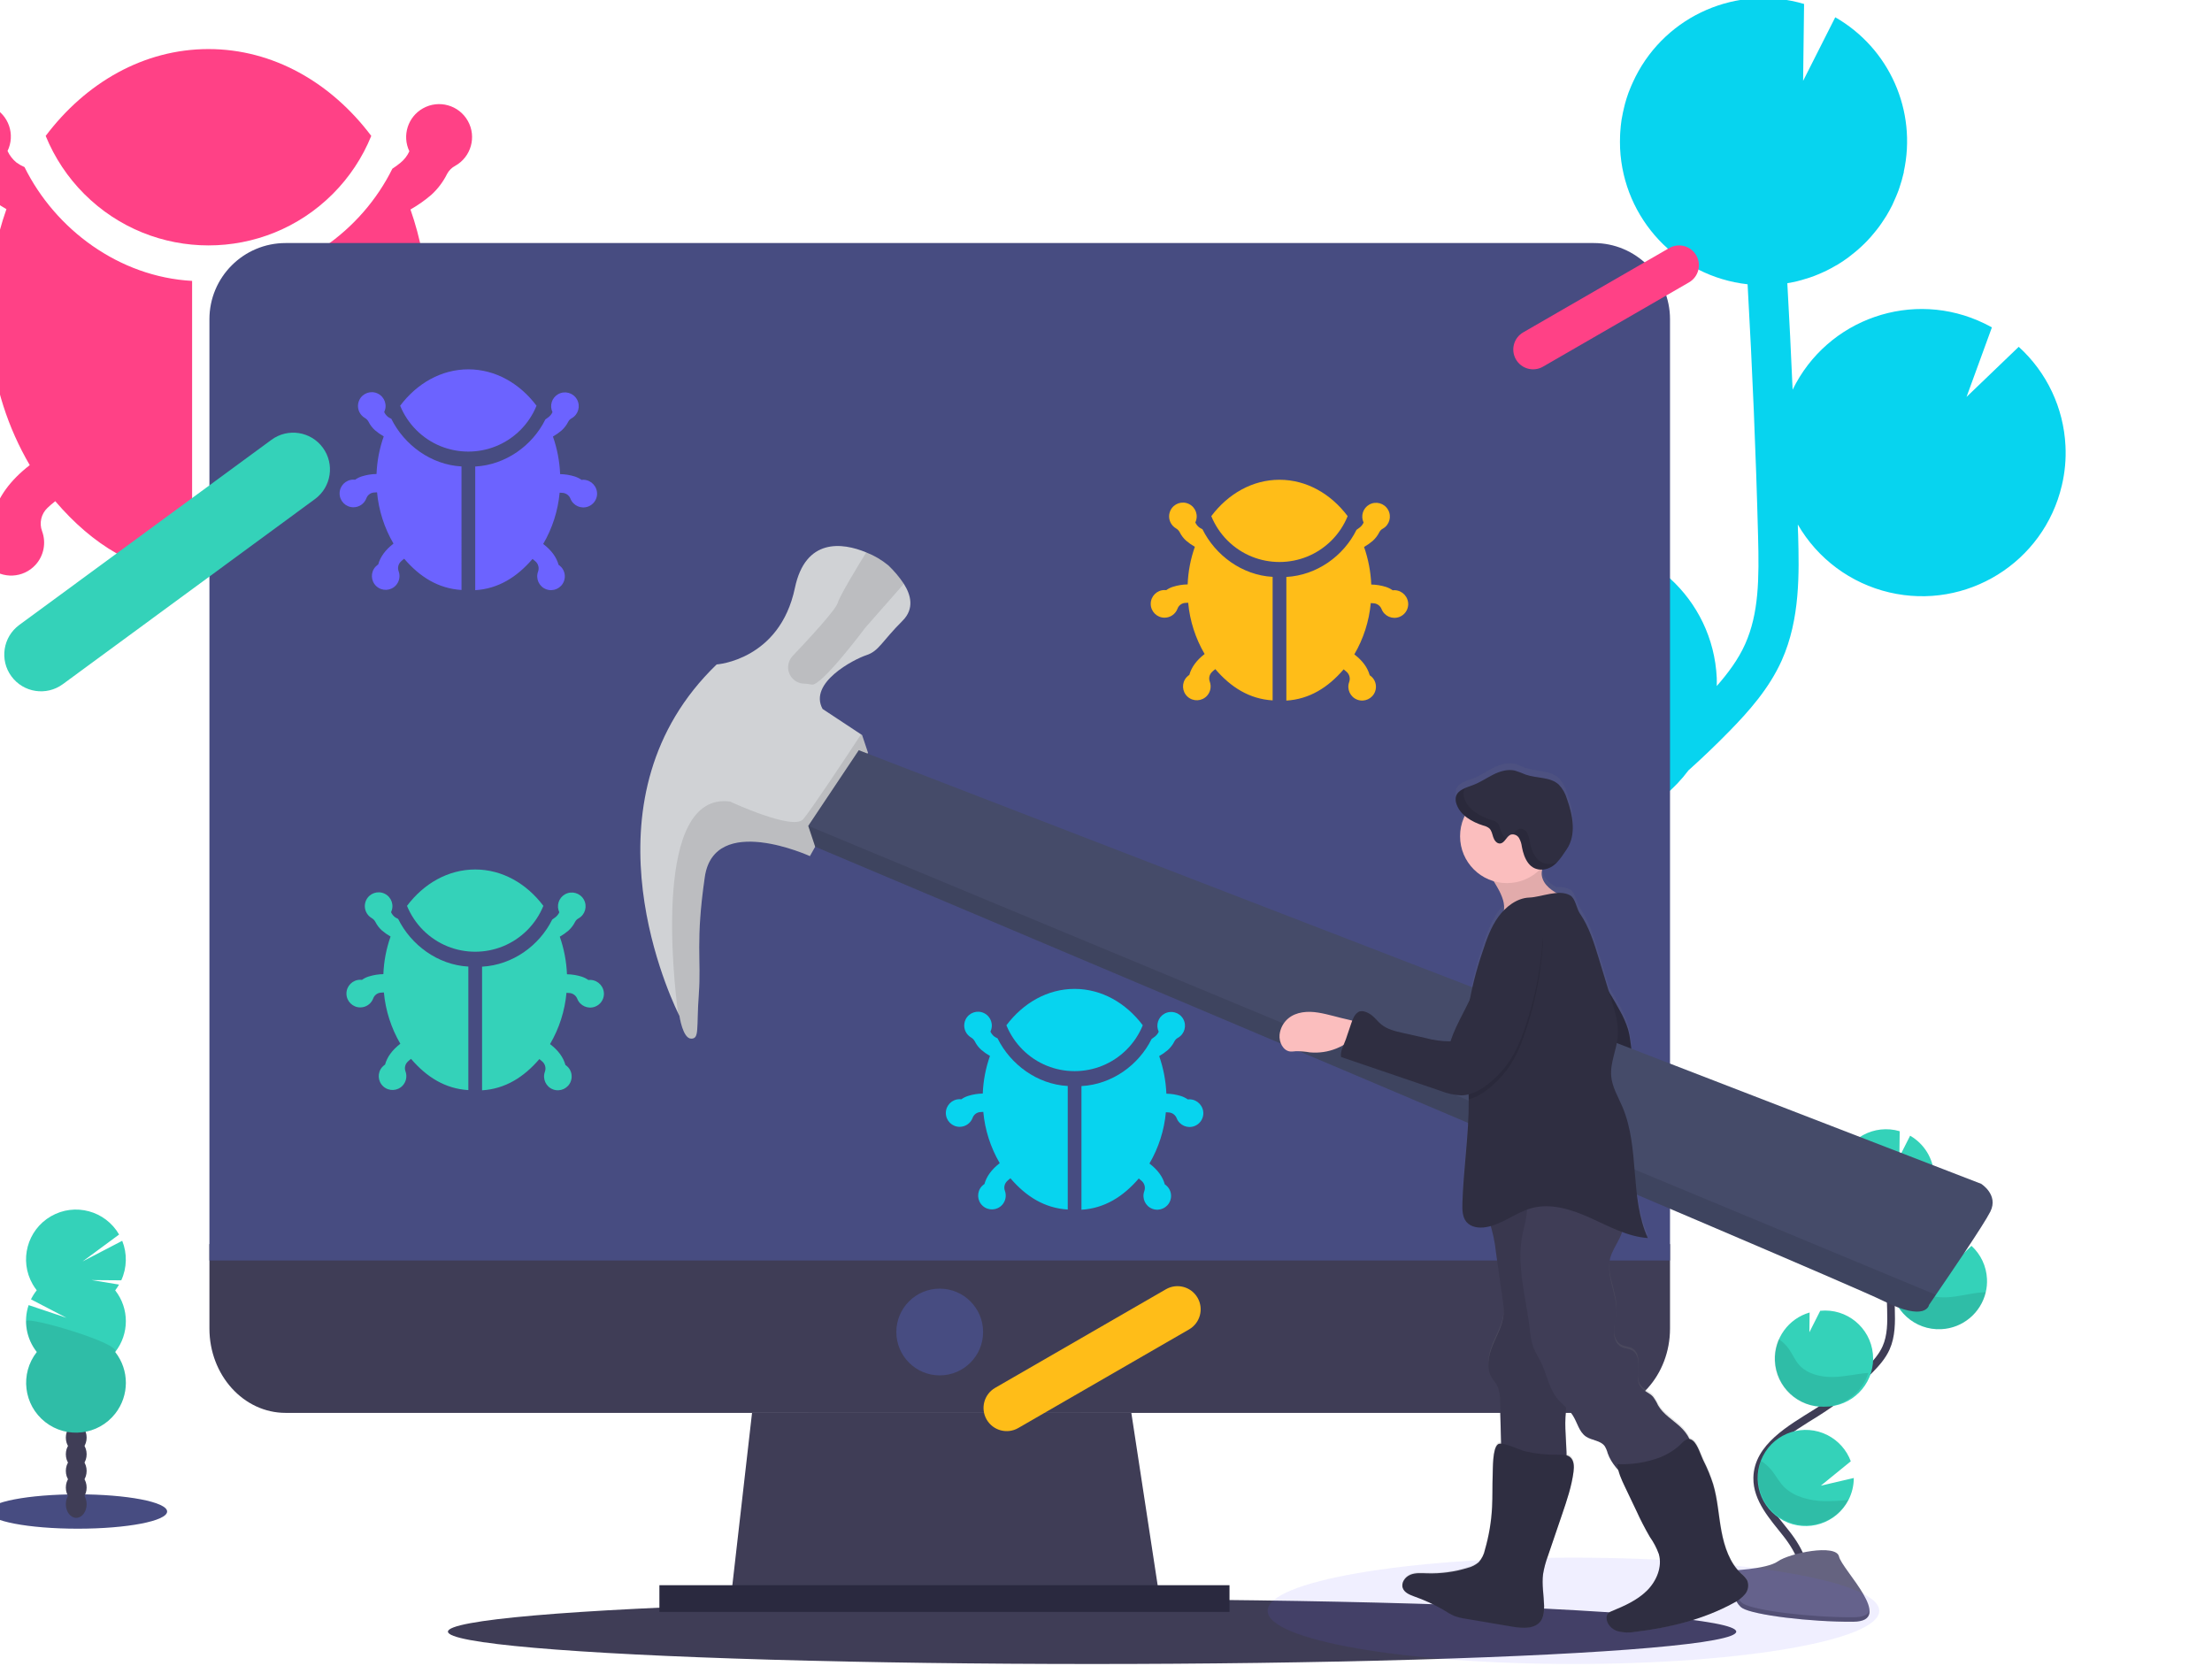 <?xml version="1.0" encoding="utf-8"?>
<!-- Generator: Adobe Illustrator 23.0.4, SVG Export Plug-In . SVG Version: 6.00 Build 0)  -->
<svg version="1.1" id="fb638577-3af1-4e62-8e8d-f046cc0653af"
	 xmlns="http://www.w3.org/2000/svg" xmlns:xlink="http://www.w3.org/1999/xlink" x="0px" y="0px" viewBox="0 0 1150.44 866.47"
	 style="enable-background:new 0 0 1150.44 866.47;" xml:space="preserve">
<style type="text/css">
	.st0{fill:#FF4186;}
	.st1{fill:#07D4EF;}
	.st2{fill:#3F3D56;}
	.st3{opacity:0.1;enable-background:new    ;}
	.st4{fill:#474C81;}
	.st5{fill:none;stroke:#3F3D56;stroke-width:4;stroke-miterlimit:10;}
	.st6{fill:#34D2B9;}
	.st7{fill:#656380;}
	.st8{opacity:0.2;enable-background:new    ;}
	.st9{fill:#2A293F;}
	.st10{fill:#6C63FF;}
	.st11{fill:#FFBD18;}
	.st12{opacity:0.1;fill:#6C63FF;enable-background:new    ;}
	.st13{fill:url(#SVGID_1_);}
	.st14{fill:#2F2E41;}
	.st15{fill:#D0D2D5;}
	.st16{fill:#454B69;}
	.st17{fill:#FBBEBE;}
	.st18{opacity:0.1;}
	.st19{fill-rule:evenodd;clip-rule:evenodd;fill:#34D2B9;}
	.st20{fill-rule:evenodd;clip-rule:evenodd;fill:#FF4186;}
	.st21{fill-rule:evenodd;clip-rule:evenodd;fill:#FFBD18;}
</style>
<g>
	<path class="st0" d="M193.09,70.69c-20.84-27.7-51.05-45.17-84.66-45.17S44.6,43,23.76,70.69c4.61,11.3,11.43,21.57,20.06,30.2
		c35.7,35.68,93.57,35.67,129.26-0.03C181.69,92.24,188.5,81.99,193.09,70.69z"/>
	<path class="st0" d="M12.75,86.91c-1.48-0.64-2.89-1.44-4.2-2.39c-1.98-1.62-3.56-3.67-4.63-5.99c4.14-8.51,0.6-18.77-7.91-22.92
		c-8.51-4.14-18.77-0.6-22.92,7.91c-3.1,6.36-1.97,13.97,2.84,19.16c1.2,1.27,2.56,2.37,4.06,3.27c1.94,1.13,3.53,2.78,4.56,4.78
		c1.95,3.94,4.64,7.48,7.93,10.41c3.37,2.89,7.01,5.45,10.86,7.64c-5.31,15.03-8.32,30.77-8.93,46.7c-6.17,0.1-12.3,1.09-18.19,2.94
		c-3.02,0.94-5.86,2.36-8.43,4.2c-0.69-0.08-1.38-0.13-2.08-0.14c-9.48,0-17.17,7.69-17.17,17.17c0,9.48,7.69,17.17,17.17,17.17
		c7.15,0,13.55-4.43,16.07-11.13c1.38-3.86,4.8-6.62,8.86-7.16c1.47-0.18,2.94-0.27,4.42-0.29c2.05,22.47,9.02,44.21,20.41,63.68
		c-10.12,7.86-16.36,16.43-18.98,25.93c-0.49,0.27-0.95,0.6-1.36,0.98c-0.72,0.56-1.39,1.19-2.01,1.86
		c-6.37,7-5.85,17.85,1.15,24.22s17.85,5.85,24.22-1.15c4.3-4.73,5.61-11.46,3.4-17.46c-1.59-4.24-0.49-9.02,2.79-12.13
		c1.15-1.07,2.39-2.22,4.06-3.49c19.36,22.61,42.4,37.1,71.17,38.82v-153.4C61.89,144.02,28.75,119.26,12.75,86.91z M251.11,162.64
		c-0.69,0.01-1.39,0.06-2.08,0.14c-2.59-1.8-5.43-3.22-8.43-4.2c-5.89-1.85-12.02-2.84-18.19-2.94
		c-0.66-15.91-3.67-31.64-8.93-46.68c3.86-2.19,7.5-4.75,10.86-7.64c3.39-3.1,6.17-6.8,8.21-10.91c0.96-1.79,2.43-3.24,4.23-4.18
		l0,0c8.25-4.64,11.18-15.09,6.54-23.34c-4.64-8.25-15.09-11.18-23.34-6.54c-7.86,4.42-10.96,14.18-7.08,22.32
		c-1.05,2.33-2.64,4.39-4.63,5.99c-1.34,1.11-2.74,2.14-4.2,3.08c-16,32.33-49.11,56.4-87.1,58.47v153.55
		c28.65-1.72,51.83-16.28,71.17-38.82c1.5,1.19,2.77,2.27,3.84,3.27c3.43,3.18,4.61,8.1,3.01,12.49c-3.26,8.89,1.31,18.74,10.2,22
		c8.89,3.26,18.74-1.31,22-10.2c2.19-5.96,0.9-12.64-3.35-17.36c-0.61-0.68-1.29-1.3-2.01-1.86c-0.79-0.62-1.36-0.98-1.36-0.98
		c-2.63-9.55-8.83-18.07-19.1-25.93c11.39-19.47,18.36-41.21,20.41-63.68c1.41,0.02,2.82,0.11,4.23,0.29
		c4.14,0.54,7.66,3.28,9.19,7.16c3.46,8.81,13.41,13.15,22.22,9.69c6.21-2.44,10.44-8.25,10.85-14.9c0.49-9.6-6.9-17.78-16.5-18.27
		C251.55,162.65,251.33,162.64,251.11,162.64z"/>
</g>
<path class="st1" d="M795.54,435.96l7.84-4.88c0.75-0.47,1.48-1,2.23-1.44c-34.56-5.92-60.35-35.08-62-70.11
	c-0.57-11.68,1.64-23.34,6.45-34c9.08-20.22,26.66-35.38,48-41.38l-0.39,30.77l16.91-33.47h0.2c41.2-1.92,76.16,29.93,78.09,71.13
	c0.07,1.43,0,2.83,0,4.24c5.89-6.71,11.23-13.91,14.76-21.79c7.16-16,7.3-34,6.73-56c-1.12-43.55-3-87.43-5.45-131.17
	c-36.47-4.06-64.58-34.02-66.32-70.67c-0.1-2.28-0.07-4.53,0-6.77c0-0.56,0.03-1.12,0.09-1.68c0.14-2.17,0.35-4.32,0.67-6.43
	c0.05-0.35,0.14-0.69,0.19-1c0.31-1.8,0.68-3.57,1.11-5.32c0.16-0.65,0.32-1.31,0.49-2c0.53-1.9,1.1-3.79,1.77-5.63
	c0.22-0.62,0.48-1.21,0.72-1.82c0.54-1.37,1.11-2.71,1.72-4c0.32-0.69,0.63-1.39,1-2.08c0.08-0.17,0.16-0.36,0.25-0.53l0,0
	C866.85,7.8,903.74-8.13,938.28,2.06l-0.5,40L954.5,8.98c28.2,16.15,42.62,48.75,35.61,80.48h0.09c-0.12,0.53-0.29,1-0.41,1.57
	c-0.24,1-0.49,2-0.76,2.93c-0.35,1.25-0.75,2.47-1.16,3.69c-0.31,0.92-0.61,1.84-1,2.75c-0.51,1.32-1.08,2.61-1.66,3.89
	c-0.34,0.75-0.64,1.52-1,2.26c-0.95,1.93-2,3.82-3.09,5.65c-0.38,0.65-0.82,1.26-1.23,1.89c-0.8,1.24-1.61,2.46-2.48,3.65
	c-0.54,0.74-1.11,1.44-1.67,2.16c-0.82,1-1.65,2.06-2.53,3.05c-0.61,0.67-1.24,1.36-1.89,2.07c-0.91,1-1.86,1.9-2.82,2.81
	c-0.65,0.62-1.29,1.24-2,1.83c-1.11,1-2.25,1.9-3.42,2.81c-0.58,0.46-1.15,0.95-1.75,1.39c-1.77,1.3-3.59,2.54-5.48,3.69
	c-0.35,0.21-0.73,0.39-1.09,0.6c-1.57,0.93-3.18,1.8-4.82,2.61c-0.71,0.35-1.44,0.65-2.16,1c-1.35,0.61-2.71,1.19-4.1,1.72
	c-0.82,0.31-1.64,0.6-2.46,0.88c-1.38,0.47-2.77,0.89-4.18,1.28c-0.83,0.23-1.66,0.46-2.51,0.67c-1.53,0.36-3.08,0.66-4.65,0.93
	l-0.31,0.06c1.04,18.46,1.96,36.92,2.75,55.39c18.04-37.05,62.7-52.47,99.75-34.44c1.32,0.64,2.61,1.32,3.89,2.04l-13.19,36.16
	l27.15-26.07c14.62,13.27,23.36,31.8,24.31,51.52c0.35,6.91-0.29,13.84-1.89,20.57c-9.41,40.15-49.58,65.06-89.73,55.65
	c-20.06-4.7-37.28-17.48-47.59-35.31c0,1.87,0.13,3.76,0.18,5.63c0.5,19.39,1.12,43.52-8.54,65.06
	c-6.55,14.61-17.09,26.46-27.51,37.09c-6.78,6.92-13.78,13.62-21,20.09c-7.1,9.51-16.35,17.2-27,22.43
	c-11.83,9.11-24.08,17.68-36.74,25.6l-7.91,4.91c-7.11,4.4-14.39,8.93-21.54,13.63c1.26-0.12,2.5-0.26,3.78-0.32
	c32.46-1.5,62.17,18.16,73.49,48.62l-46.66,38l51.33-11.89c-0.06,41.27-33.56,74.68-74.83,74.62c-11.16-0.02-22.18-2.53-32.25-7.36
	c1.16,1.44,2.31,2.88,3.47,4.31c2.29,2.85,4.58,5.69,6.81,8.51c30.36,38.45,38.81,75,23.77,102.8l-18.28-9.87
	c14.63-27.1-7.38-61.78-21.81-80c-2.19-2.77-4.43-5.56-6.68-8.36c-19.4-24.1-41.39-51.42-40.85-84.93
	C707.09,490.77,756.13,460.38,795.54,435.96z"/>
<ellipse class="st2" cx="567.99" cy="848.64" rx="335.02" ry="16.83"/>
<path class="st3" d="M603.44,686.91c-20.89,9.59-36.33,28.11-42,50.39H420.97c-5.67-22.28-21.11-40.8-42-50.39H603.44z"/>
<path class="st2" d="M108.92,647.07v43.9c0,24.24,17.74,43.89,39.63,43.89h680.38c21.89,0,39.63-19.65,39.63-43.89v-43.9H108.92z"/>
<path class="st4" d="M868.56,166.04c0-21.89-17.74-39.63-39.63-39.63l0,0H148.55c-21.89,0-39.63,17.74-39.63,39.63l0,0v489.57
	h759.64V166.04z"/>
<circle class="st4" cx="488.74" cy="692.8" r="22.56"/>
<g>
	<path class="st5" d="M936.68,828.22c5.29-9.8-0.71-21.81-7.62-30.56s-15.32-17.84-15.14-29c0.26-16,17.25-25.47,30.82-33.95
		c10.08-6.3,19.37-13.77,27.68-22.26c3.34-3.4,6.56-7,8.51-11.38c2.81-6.26,2.73-13.38,2.55-20.24
		c-0.59-22.84-1.72-45.66-3.39-68.46"/>
	<path class="st6" d="M1005.9,611.15c-0.39-8.5-5.09-16.21-12.46-20.46l-5.59,11.06l0.17-13.39c-13.24-3.92-27.15,3.64-31.06,16.88
		c-3.92,13.24,3.64,27.15,16.88,31.07c13.24,3.92,27.15-3.64,31.06-16.88C1005.69,616.74,1006.03,613.94,1005.9,611.15
		L1005.9,611.15z"/>
	<path class="st6" d="M961.38,780.13c-6.3,12.28-21.37,17.13-33.66,10.83c-12.28-6.3-17.13-21.37-10.83-33.66
		s21.37-17.13,33.66-10.83c5.56,2.86,9.86,7.69,12.03,13.56l-15.59,12.69l17.15-4C964.14,772.69,963.2,776.6,961.38,780.13z"/>
	<path class="st6" d="M949.09,731.65c-13.8,0.55-25.42-10.2-25.97-23.99c-0.45-11.5,6.99-21.82,18.05-25.01l-0.13,10.29l5.65-11.19
		h0.07c13.74-1.35,25.97,8.7,27.32,22.44s-8.7,25.97-22.44,27.32c-0.85,0.08-1.7,0.12-2.56,0.12L949.09,731.65z"/>
	<path class="st6" d="M1009.66,691.32c-13.79,0.73-25.56-9.86-26.28-23.65c-0.73-13.79,9.86-25.56,23.65-26.28
		c4.76-0.25,9.49,0.86,13.64,3.21l-4.41,12.09l9.08-8.71c4.87,4.44,7.77,10.64,8.07,17.23c0.11,2.31-0.1,4.63-0.64,6.88
		C1030.2,682.93,1020.78,690.77,1009.66,691.32z"/>
	<path class="st3" d="M1002.54,617.8c-5.76,0.63-11.36,2.42-17.15,2.78s-12.13-1-15.79-5.52c-2-2.42-3-5.48-4.62-8.13
		c-1.57-2.46-3.73-4.49-6.28-5.91c-6.37,12.25-1.59,27.34,10.66,33.71c12.25,6.37,27.34,1.59,33.71-10.66
		c1.06-2.04,1.84-4.23,2.3-6.48C1004.42,617.63,1003.48,617.7,1002.54,617.8z"/>
	<path class="st3" d="M1009.66,691.32c-13.79,0.62-25.48-10.06-26.1-23.85c-0.18-4.05,0.62-8.09,2.35-11.76c1.97,1.33,3.67,3.03,5,5
		c1.78,2.69,2.85,5.79,5,8.25c3.88,4.58,10.53,6.07,16.55,5.8s11.84-2,17.85-2.54c0.83-0.07,1.67-0.13,2.51-0.15
		C1030.26,682.94,1020.81,690.79,1009.66,691.32z"/>
	<path class="st3" d="M949.09,731.65c-13.79,0.64-25.49-10.02-26.14-23.81c-0.18-3.9,0.55-7.78,2.14-11.34
		c2.05,1.36,3.84,3.08,5.27,5.08c1.94,2.74,3.15,5.89,5.42,8.41c4.22,4.69,11.3,6.35,17.68,6.2c6.18-0.14,12.13-1.66,18.28-2.13
		C968.63,724.1,959.58,731.13,949.09,731.65z"/>
	<path class="st3" d="M961.38,780.13c-6.53,12.16-21.69,16.73-33.85,10.19c-10.94-5.88-15.91-18.89-11.67-30.56
		c2.06,1.35,3.9,2.99,5.48,4.88c2.37,2.9,3.94,6.18,6.68,8.88c5.11,5,13.35,7.07,20.68,7.26
		C952.93,780.81,957.16,780.59,961.38,780.13z"/>
	<path class="st7" d="M899.03,816.92c0,0,19.7-0.61,25.64-4.84s30.31-9.28,31.79-2.5s29.61,33.74,7.36,33.91s-51.69-3.46-57.62-7.07
		S899.03,816.92,899.03,816.92z"/>
	<path class="st8" d="M964.22,841.15c-22.25,0.18-51.69-3.46-57.62-7.07c-4.51-2.75-6.31-12.62-6.92-17.17h-0.65
		c0,0,1.24,15.89,7.17,19.5s35.38,7.25,57.62,7.07c6.43-0.05,8.64-2.33,8.52-5.72C971.45,839.84,969,841.12,964.22,841.15z"/>
</g>
<polygon class="st2" points="604.23,838.55 379.61,835.66 380.27,829.9 391.13,734.86 588.4,734.86 602.91,829.9 604.02,837.11 "/>
<rect x="342.95" y="824.49" class="st9" width="296.5" height="13.89"/>
<g>
	<path class="st10" d="M279.04,211.02c-8.73-11.6-21.38-18.92-35.46-18.92s-26.73,7.32-35.46,18.92c1.93,4.73,4.79,9.03,8.4,12.65
		c14.95,14.95,39.19,14.94,54.14-0.01C274.27,220.04,277.12,215.75,279.04,211.02z"/>
	<path class="st10" d="M203.51,217.81c-0.62-0.27-1.21-0.6-1.76-1c-0.83-0.68-1.49-1.54-1.94-2.51c1.74-3.57,0.25-7.86-3.31-9.6
		c-3.57-1.74-7.86-0.25-9.6,3.31c-1.3,2.66-0.82,5.85,1.19,8.03c0.5,0.53,1.07,0.99,1.7,1.37c0.81,0.47,1.48,1.17,1.91,2
		c0.82,1.65,1.95,3.13,3.32,4.36c1.41,1.21,2.93,2.28,4.55,3.2c-2.22,6.29-3.49,12.89-3.74,19.56c-2.59,0.04-5.15,0.46-7.62,1.23
		c-1.26,0.39-2.46,0.99-3.53,1.76c-0.29-0.03-0.58-0.05-0.87-0.06c-3.97,0-7.19,3.22-7.19,7.19c0,3.97,3.22,7.19,7.19,7.19
		c3,0,5.68-1.86,6.73-4.66c0.58-1.61,2.01-2.77,3.71-3c0.61-0.07,1.23-0.11,1.85-0.12c0.86,9.41,3.78,18.51,8.55,26.67
		c-4.24,3.29-6.85,6.88-7.95,10.86c-0.21,0.11-0.4,0.25-0.57,0.41c-0.3,0.24-0.58,0.5-0.84,0.78c-2.67,2.93-2.45,7.47,0.48,10.14
		s7.47,2.45,10.14-0.48c1.8-1.98,2.35-4.8,1.43-7.31c-0.67-1.77-0.21-3.78,1.17-5.08c0.48-0.45,1-0.93,1.7-1.46
		c8.11,9.47,17.76,15.54,29.81,16.26V242.6C224.09,241.73,210.21,231.36,203.51,217.81z M303.34,249.53c-0.29,0-0.58,0.02-0.87,0.06
		c-1.08-0.76-2.27-1.35-3.53-1.76c-2.47-0.77-5.03-1.19-7.62-1.23c-0.28-6.67-1.54-13.25-3.74-19.55c1.62-0.92,3.14-1.99,4.55-3.2
		c1.42-1.3,2.59-2.85,3.44-4.57c0.4-0.75,1.02-1.36,1.77-1.75l0,0c3.46-1.94,4.68-6.32,2.74-9.78c-1.94-3.46-6.32-4.68-9.78-2.74
		c-3.29,1.85-4.59,5.94-2.96,9.35c-0.44,0.98-1.11,1.84-1.94,2.51c-0.56,0.46-1.15,0.89-1.76,1.29
		c-6.7,13.54-20.57,23.62-36.48,24.49v64.31c12-0.72,21.71-6.82,29.81-16.26c0.63,0.5,1.16,0.95,1.61,1.37
		c1.43,1.33,1.93,3.39,1.26,5.23c-1.36,3.72,0.55,7.85,4.27,9.21c3.72,1.36,7.85-0.55,9.21-4.27c0.92-2.5,0.38-5.3-1.4-7.27
		c-0.26-0.28-0.54-0.54-0.84-0.78c-0.33-0.26-0.57-0.41-0.57-0.41c-1.1-4-3.7-7.57-8-10.86c4.77-8.16,7.69-17.26,8.55-26.67
		c0.59,0.01,1.18,0.05,1.77,0.12c1.73,0.22,3.21,1.37,3.85,3c1.45,3.69,5.62,5.51,9.31,4.06c2.6-1.02,4.37-3.45,4.54-6.24
		c0.2-4.02-2.89-7.45-6.91-7.65C303.53,249.53,303.43,249.53,303.34,249.53z"/>
</g>
<g>
	<path class="st11" d="M700.9,268.45c-8.73-11.6-21.38-18.92-35.46-18.92s-26.73,7.32-35.46,18.92c1.93,4.73,4.79,9.03,8.4,12.65
		c14.95,14.95,39.19,14.94,54.14-0.01C696.13,277.47,698.98,273.18,700.9,268.45z"/>
	<path class="st11" d="M625.37,275.24c-0.62-0.27-1.21-0.6-1.76-1c-0.83-0.68-1.49-1.54-1.94-2.51c1.74-3.57,0.25-7.86-3.31-9.6
		c-3.57-1.74-7.86-0.25-9.6,3.31c-1.3,2.66-0.82,5.85,1.19,8.03c0.5,0.53,1.07,0.99,1.7,1.37c0.81,0.47,1.48,1.17,1.91,2
		c0.82,1.65,1.95,3.13,3.32,4.36c1.41,1.21,2.93,2.28,4.55,3.2c-2.22,6.29-3.49,12.89-3.74,19.56c-2.59,0.04-5.15,0.46-7.62,1.23
		c-1.26,0.39-2.46,0.99-3.53,1.76c-0.29-0.03-0.58-0.05-0.87-0.06c-3.97,0-7.19,3.22-7.19,7.19c0,3.97,3.22,7.19,7.19,7.19
		c3,0,5.68-1.86,6.73-4.66c0.58-1.61,2.01-2.77,3.71-3c0.61-0.07,1.23-0.11,1.85-0.12c0.86,9.41,3.78,18.51,8.55,26.67
		c-4.24,3.29-6.85,6.88-7.95,10.86c-0.21,0.11-0.4,0.25-0.57,0.41c-0.3,0.24-0.58,0.5-0.84,0.78c-2.67,2.93-2.45,7.47,0.48,10.14
		c2.93,2.67,7.47,2.45,10.14-0.48c1.8-1.98,2.35-4.8,1.43-7.31c-0.67-1.77-0.21-3.78,1.17-5.08c0.48-0.45,1-0.93,1.7-1.46
		c8.11,9.47,17.76,15.54,29.81,16.26v-64.25C645.95,299.16,632.07,288.79,625.37,275.24z M725.2,306.96c-0.29,0-0.58,0.02-0.87,0.06
		c-1.08-0.76-2.27-1.35-3.53-1.76c-2.47-0.77-5.03-1.19-7.62-1.23c-0.28-6.67-1.54-13.25-3.74-19.55c1.62-0.92,3.14-1.99,4.55-3.2
		c1.42-1.3,2.59-2.85,3.44-4.57c0.4-0.75,1.02-1.36,1.77-1.75l0,0c3.46-1.94,4.68-6.32,2.74-9.78c-1.94-3.46-6.32-4.68-9.78-2.74
		c-3.29,1.85-4.59,5.94-2.96,9.35c-0.44,0.98-1.11,1.84-1.94,2.51c-0.56,0.46-1.15,0.89-1.76,1.29
		c-6.7,13.54-20.57,23.62-36.48,24.49v64.31c12-0.72,21.71-6.82,29.81-16.26c0.63,0.5,1.16,0.95,1.61,1.37
		c1.43,1.33,1.93,3.39,1.26,5.23c-1.36,3.72,0.55,7.85,4.27,9.21c3.72,1.36,7.85-0.55,9.21-4.27c0.92-2.5,0.38-5.3-1.4-7.27
		c-0.26-0.28-0.54-0.54-0.84-0.78c-0.33-0.26-0.57-0.41-0.57-0.41c-1.1-4-3.7-7.57-8-10.86c4.77-8.16,7.69-17.26,8.55-26.67
		c0.59,0.01,1.18,0.05,1.77,0.12c1.73,0.22,3.21,1.37,3.85,3c1.45,3.69,5.62,5.51,9.31,4.06c2.6-1.02,4.37-3.45,4.54-6.24
		c0.2-4.02-2.89-7.45-6.91-7.65C725.39,306.96,725.3,306.96,725.2,306.96z"/>
</g>
<g>
	<path class="st6" d="M282.6,471.15c-8.73-11.6-21.38-18.92-35.46-18.92s-26.73,7.32-35.46,18.92c1.93,4.73,4.79,9.03,8.4,12.65
		c14.95,14.95,39.19,14.94,54.14-0.01C277.83,480.17,280.68,475.88,282.6,471.15z"/>
	<path class="st6" d="M207.07,477.94c-0.62-0.27-1.21-0.6-1.76-1c-0.83-0.68-1.49-1.54-1.94-2.51c1.74-3.57,0.25-7.86-3.31-9.6
		c-3.57-1.74-7.86-0.25-9.6,3.31c-1.3,2.66-0.82,5.85,1.19,8.03c0.5,0.53,1.07,0.99,1.7,1.37c0.81,0.47,1.48,1.17,1.91,2
		c0.82,1.65,1.95,3.13,3.32,4.36c1.41,1.21,2.93,2.28,4.55,3.2c-2.22,6.29-3.49,12.89-3.74,19.56c-2.59,0.04-5.15,0.46-7.62,1.23
		c-1.26,0.39-2.46,0.99-3.53,1.76c-0.29-0.03-0.58-0.05-0.87-0.06c-3.97,0-7.19,3.22-7.19,7.19s3.22,7.19,7.19,7.19
		c3,0,5.68-1.86,6.73-4.66c0.58-1.61,2.01-2.77,3.71-3c0.61-0.07,1.23-0.11,1.85-0.12c0.86,9.41,3.78,18.51,8.55,26.67
		c-4.24,3.29-6.85,6.88-7.95,10.86c-0.21,0.11-0.4,0.25-0.57,0.41c-0.3,0.24-0.58,0.5-0.84,0.78c-2.67,2.93-2.45,7.47,0.48,10.14
		c2.93,2.67,7.47,2.45,10.14-0.48c1.8-1.98,2.35-4.8,1.43-7.31c-0.67-1.77-0.21-3.78,1.17-5.08c0.48-0.45,1-0.93,1.7-1.46
		c8.11,9.47,17.76,15.54,29.81,16.26v-64.25C227.65,501.86,213.77,491.49,207.07,477.94z M306.9,509.66c-0.29,0-0.58,0.02-0.87,0.06
		c-1.08-0.76-2.27-1.35-3.53-1.76c-2.47-0.77-5.03-1.19-7.62-1.23c-0.28-6.67-1.54-13.25-3.74-19.55c1.62-0.92,3.14-1.99,4.55-3.2
		c1.42-1.3,2.59-2.85,3.44-4.57c0.4-0.75,1.02-1.36,1.77-1.75l0,0c3.46-1.94,4.68-6.32,2.74-9.78c-1.94-3.46-6.32-4.68-9.78-2.74
		c-3.29,1.85-4.59,5.94-2.96,9.35c-0.44,0.98-1.11,1.84-1.94,2.51c-0.56,0.46-1.15,0.89-1.76,1.29
		c-6.7,13.54-20.57,23.62-36.48,24.49v64.31c12-0.72,21.71-6.82,29.81-16.26c0.63,0.5,1.16,0.95,1.61,1.37
		c1.43,1.33,1.93,3.39,1.26,5.23c-1.36,3.72,0.55,7.85,4.27,9.21c3.72,1.36,7.85-0.55,9.21-4.27c0.92-2.5,0.38-5.3-1.4-7.27
		c-0.26-0.28-0.54-0.54-0.84-0.78c-0.33-0.26-0.57-0.41-0.57-0.41c-1.1-4-3.7-7.57-8-10.86c4.77-8.16,7.69-17.26,8.55-26.67
		c0.59,0.01,1.18,0.05,1.77,0.12c1.73,0.22,3.21,1.37,3.85,3c1.45,3.69,5.62,5.51,9.31,4.06c2.6-1.02,4.37-3.45,4.54-6.24
		c0.2-4.02-2.89-7.45-6.91-7.65C307.09,509.66,306.99,509.66,306.9,509.66z"/>
</g>
<g>
	<path class="st1" d="M594.34,533.26c-8.73-11.6-21.38-18.92-35.46-18.92s-26.73,7.32-35.46,18.92c1.93,4.73,4.79,9.03,8.4,12.65
		c14.95,14.95,39.19,14.94,54.14-0.01C589.57,542.29,592.42,537.99,594.34,533.26z"/>
	<path class="st1" d="M518.81,540.05c-0.62-0.27-1.21-0.6-1.76-1c-0.83-0.68-1.49-1.54-1.94-2.51c1.74-3.57,0.25-7.86-3.31-9.6
		c-3.57-1.74-7.86-0.25-9.6,3.31c-1.3,2.66-0.82,5.85,1.19,8.03c0.5,0.53,1.07,0.99,1.7,1.37c0.81,0.47,1.48,1.17,1.91,2
		c0.82,1.65,1.95,3.13,3.32,4.36c1.41,1.21,2.93,2.28,4.55,3.2c-2.22,6.29-3.49,12.89-3.74,19.56c-2.59,0.04-5.15,0.46-7.62,1.23
		c-1.26,0.39-2.46,0.99-3.53,1.76c-0.29-0.03-0.58-0.05-0.87-0.06c-3.97,0-7.19,3.22-7.19,7.19s3.22,7.19,7.19,7.19
		c3,0,5.68-1.86,6.73-4.66c0.58-1.61,2.01-2.77,3.71-3c0.61-0.07,1.23-0.11,1.85-0.12c0.86,9.41,3.78,18.51,8.55,26.67
		c-4.24,3.29-6.85,6.88-7.95,10.86c-0.21,0.11-0.4,0.25-0.57,0.41c-0.3,0.24-0.58,0.5-0.84,0.78c-2.67,2.93-2.45,7.47,0.48,10.14
		c2.93,2.67,7.47,2.45,10.14-0.48c1.8-1.98,2.35-4.8,1.43-7.31c-0.67-1.77-0.21-3.78,1.17-5.08c0.48-0.45,1-0.93,1.7-1.46
		c8.11,9.47,17.76,15.54,29.81,16.26v-64.25C539.39,563.97,525.51,553.6,518.81,540.05z M618.64,571.77c-0.29,0-0.58,0.02-0.87,0.06
		c-1.08-0.76-2.27-1.35-3.53-1.76c-2.47-0.77-5.03-1.19-7.62-1.23c-0.28-6.67-1.54-13.25-3.74-19.55c1.62-0.92,3.14-1.99,4.55-3.2
		c1.42-1.3,2.59-2.85,3.44-4.57c0.4-0.75,1.02-1.36,1.77-1.75l0,0c3.46-1.94,4.68-6.32,2.74-9.78c-1.94-3.46-6.32-4.68-9.78-2.74
		c-3.29,1.85-4.59,5.94-2.96,9.35c-0.44,0.98-1.11,1.84-1.94,2.51c-0.56,0.46-1.15,0.89-1.76,1.29
		c-6.7,13.54-20.57,23.62-36.48,24.49v64.31c12-0.72,21.71-6.82,29.81-16.26c0.63,0.5,1.16,0.95,1.61,1.37
		c1.43,1.33,1.93,3.39,1.26,5.23c-1.36,3.72,0.55,7.85,4.27,9.21c3.72,1.36,7.85-0.55,9.21-4.27c0.92-2.5,0.38-5.3-1.4-7.27
		c-0.26-0.28-0.54-0.54-0.84-0.78c-0.33-0.26-0.57-0.41-0.57-0.41c-1.1-4-3.7-7.57-8-10.86c4.77-8.16,7.69-17.26,8.55-26.67
		c0.59,0.01,1.18,0.05,1.77,0.12c1.73,0.22,3.21,1.37,3.85,3c1.45,3.69,5.62,5.51,9.31,4.06c2.6-1.02,4.37-3.45,4.54-6.24
		c0.2-4.02-2.89-7.45-6.91-7.65C618.83,571.77,618.73,571.77,618.64,571.77z"/>
</g>
<g>
	<ellipse class="st12" cx="818.33" cy="837.81" rx="159.05" ry="27.66"/>
	
		<linearGradient id="SVGID_1_" gradientUnits="userSpaceOnUse" x1="883.324" y1="-52.008" x2="883.324" y2="402.126" gradientTransform="matrix(0.999 -0.04 -0.04 -0.999 -85.462 834.573)">
		<stop  offset="0" style="stop-color:#808080;stop-opacity:0.25"/>
		<stop  offset="0.54" style="stop-color:#808080;stop-opacity:0.12"/>
		<stop  offset="1" style="stop-color:#808080;stop-opacity:0.1"/>
	</linearGradient>
	<path class="st13" d="M908.74,821.68c-0.8-1.27-1.82-2.4-3-3.33c-6.04-5.71-8.85-14.09-10.35-22.31s-1.92-16.6-4.32-24.63
		c-1.3-4.12-2.93-8.13-4.87-11.99c-1.38-2.96-3.13-8.75-5.66-10.83c-0.5-0.43-1.1-0.72-1.74-0.84c-1.2-2.54-2.9-4.81-5.01-6.67
		c-3.96-3.58-8.78-6.43-11.42-11.06c-0.73-1.61-1.62-3.13-2.67-4.55c-1.78-1.96-4.61-2.77-6.25-4.84c-2.14-2.68-1.66-6.53-1.38-9.94
		c0.28-3.42,0-7.51-2.96-9.31c-1.77-1.09-4.05-0.98-5.89-1.95c-2.77-1.38-3.86-4.87-3.8-7.98c0.06-3.11,1.02-6.14,1.27-9.25
		c0.77-9.9-5.75-19.75-3.24-29.35c0.95-3.64,3.14-6.79,4.76-10.18c0.56-1.13,1.03-2.3,1.38-3.51c4.32,1.71,8.85,2.8,13.47,3.25
		c-7.62-17.09-5.68-36.95-9.24-55.32l0.46-0.62c3.59-4.74,5.63-10.46,5.84-16.4c0-6.83-3.19-13.22-4.63-19.92
		c-1.23-5.68-1.18-11.63-2.77-17.22c-1.1-3.47-2.57-6.82-4.37-9.99c-1.72-3.2-3.54-6.35-5.44-9.45c-1.77-5.86-3.55-11.73-5.32-17.59
		c-2.49-8.23-5.05-16.6-9.89-23.71c-1.77-2.6-2.31-7.88-5.03-9.46c-2.21-1.14-4.72-1.58-7.19-1.26c-3.84-2.16-7.22-5.27-7.7-9.53
		c-0.05-0.93,0.05-1.86,0.28-2.77h0.47c6.09-0.55,9.17-5.92,12.34-10.62c5.12-7.61,3.17-17.9,0-26.55
		c-0.79-2.73-2.21-5.24-4.15-7.32c-4.44-4.15-11.47-3.24-17.19-5.24c-1.92-0.66-3.72-1.67-5.68-2.14c-3.8-0.89-7.79,0.36-11.27,2.12
		c-3.49,1.76-6.74,4.02-10.39,5.41c-3.65,1.38-8.16,2.48-9.06,6.22c-0.25,1.26-0.15,2.57,0.3,3.78c0.84,2.4,2.32,4.54,4.27,6.17
		c-5.94,12.24-0.83,26.98,11.41,32.91c1.17,0.57,2.38,1.04,3.62,1.42c1.05,1.69,2.03,3.4,2.93,5.16c1.6,3.1,2.96,6.75,2.41,10.07
		c-1,1.06-1.92,2.2-2.77,3.39c-3.97,5.53-6.22,12.02-8.3,18.49c-2.79,8.26-5.02,16.71-6.68,25.27c-3.37,7.18-7.5,14.04-9.94,21.58
		c-4.38,0.01-8.75-0.58-12.97-1.74l-11.67-2.64c-4.07-0.93-8.3-1.92-11.48-4.61c-1.69-1.38-3-3.22-4.72-4.59
		c-1.71-1.37-5.16-2.97-7.04-1.84c-0.34,0.21-0.66,0.45-0.95,0.73c-1.71-3.47-3.35-6.92-5.34-10.28c-2.86-4.7-7.12-9-12.52-9.9
		c-3.3-0.53-6.67,0.25-9.39,2.19c-3.15,2.24-5.13,6.92-2.77,10.07c0.59,0.7,1.23,1.36,1.92,1.96c1.6,1.84,3.03,3.83,4.27,5.93
		c4.46,6.26,11.13,10.59,18.66,12.12l-0.48,1.38c-0.98,2.88-3.07,6.35-2.54,9.34l51.92,17.77c3.33,1.35,6.87,2.13,10.46,2.31
		c1.4-0.01,2.79-0.2,4.15-0.55v2.66v0.11c0.14,18.24-2.77,36.36-3.31,54.59c-0.1,3.33,0,6.92,2.1,9.52
		c2.35,2.85,6.53,3.42,10.17,2.77c0.88-0.15,1.73-0.34,2.57-0.58c1.23,4.59,2.12,9.26,2.66,13.98l3.43,24.7
		c0.44,2.53,0.62,5.1,0.54,7.66c-0.4,5.79-3.46,10.98-5.67,16.33c-2.21,5.35-3.53,11.76-0.62,16.76c0.91,1.55,2.17,2.86,2.99,4.47
		c1.04,2.48,1.51,5.17,1.38,7.86c0.21,7.45,0.41,14.91,0.61,22.38c-0.6-0.1-1.22,0.02-1.74,0.35c-2.88,2.24-2.56,12.9-2.77,16.21
		c-0.22,5.53,0,11.17-0.3,16.76c-0.36,7.53-1.57,15-3.61,22.25c-0.5,2.36-1.59,4.55-3.17,6.38c-1.62,1.41-3.55,2.41-5.63,2.92
		c-6.89,2.16-14.1,3.14-21.31,2.9c-2.92-0.1-5.96-0.37-8.67,0.73c-2.71,1.11-4.9,4.15-3.91,6.92c0.84,2.32,3.4,3.43,5.71,4.3
		c5.28,1.86,10.37,4.2,15.21,7c1.86,1.27,3.83,2.39,5.88,3.33c1.96,0.71,3.99,1.21,6.06,1.49l24.52,4.23
		c5.02,0.86,11.06,1.38,14.26-2.77c1.73-2.24,1.98-5.28,1.89-8.13c-0.14-5.53-1.24-11.16-0.53-16.69c0.55-3.27,1.41-6.48,2.57-9.58
		c2.44-7.26,4.9-14.51,7.36-21.76c2.46-7.27,4.95-14.62,5.91-22.25c0.35-2.77,0.32-5.92-1.8-7.65c-0.54-0.44-1.16-0.76-1.83-0.94
		c-0.08-6.67-0.95-13.35-0.58-20.01c0.1-1.66,0.26-3.32,0.4-4.99c1.28,1.22,2.43,2.57,3.42,4.04c2.36,3.71,3.24,8.6,6.85,11.06
		c3.07,2.1,7.62,1.99,9.78,5.03c0.69,1.17,1.21,2.43,1.55,3.75c1.25,3.26,3.13,6.24,5.53,8.78c0.82,3.04,1.97,5.98,3.42,8.77
		c2.04,4.31,4.07,8.6,6.09,12.88c2.08,4.62,4.38,9.13,6.92,13.51c1.93,2.76,3.49,5.76,4.63,8.93c1.95,6.83-1.23,14.33-6.27,19.36
		c-5.03,5.03-11.67,7.92-18.21,10.62c-0.69,0.23-1.32,0.61-1.85,1.11c-0.57,0.67-0.87,1.53-0.84,2.41c0,3.19,2.63,5.93,5.64,6.92
		c3.08,0.83,6.31,0.95,9.45,0.35c17.68-2.14,35.29-6.46,50.92-15.05c2.34-1.11,4.41-2.71,6.07-4.69
		C909.37,826.86,909.76,824.09,908.74,821.68z"/>
	<path class="st14" d="M834.05,511.54c2.95,4.53,5.72,9.16,8.3,13.91c1.81,3.14,3.28,6.46,4.38,9.92c1.6,5.53,1.56,11.44,2.77,17.08
		c1.38,6.64,4.62,12.97,4.62,19.78c-0.21,5.9-2.25,11.58-5.84,16.26c-3.58,4.64-7.67,8.87-12.2,12.59
		c-10.44-27.06-16.28-55.67-17.26-84.66c-0.14-4.01-0.17-8.15,1.3-11.89c0.9-2.35,5.21-8.8,7.99-6.27c1.01,0.93,1.27,5.1,1.89,6.5
		C831.17,507.12,832.52,509.39,834.05,511.54z"/>
	<path class="st3" d="M834.05,511.54c2.95,4.53,5.72,9.16,8.3,13.91c1.81,3.14,3.28,6.46,4.38,9.92c1.6,5.53,1.56,11.44,2.77,17.08
		c1.38,6.64,4.62,12.97,4.62,19.78c-0.21,5.9-2.25,11.58-5.84,16.26c-3.58,4.64-7.67,8.87-12.2,12.59
		c-10.44-27.06-16.28-55.67-17.26-84.66c-0.14-4.01-0.17-8.15,1.3-11.89c0.9-2.35,5.21-8.8,7.99-6.27c1.01,0.93,1.27,5.1,1.89,6.5
		C831.17,507.12,832.52,509.39,834.05,511.54z"/>
	<path class="st15" d="M469.42,322.85c-10.94,10.93-12.25,15.74-18.82,17.91c-6.57,2.17-30.21,14.41-22.78,27.98l19.97,13.19
		l0.58,0.39l3.06,9.18l-30.21,53.77c0,0-49.79-22.76-54.67,10.91c-4.88,33.68-1.78,42.87-3.1,60.85
		c-1.31,17.98,0.43,23.18-3.96,23.18s-6.11-11.81-6.11-11.81s-0.28-0.54-0.76-1.55c-6.51-13.54-50.73-112.94,20.1-181.26
		c0,0,32.81-2.16,40.7-39.78c5.45-26,24.51-23.76,37.18-18.46c4.12,1.61,7.95,3.87,11.37,6.68c3.07,2.91,5.81,6.16,8.15,9.68
		C473.72,309.42,475.69,316.57,469.42,322.85z"/>
	<path class="st3" d="M448.37,382.32l3.06,9.18l-30.21,53.77c0,0-49.79-22.76-54.67,10.91c-4.88,33.68-1.78,42.87-3.1,60.85
		c-1.31,17.98,0.43,23.18-3.96,23.18c-4.38,0-6.11-11.81-6.11-11.81s-0.28-0.54-0.76-1.55c-2.2-16.82-13.35-115.19,27.07-109.96
		c0,0,32.79,15.32,38.03,9.21c4.15-4.84,22.57-32.68,30.07-44.1L448.37,382.32z"/>
	<path class="st3" d="M470.11,303.64l-19.97,22.7c0,0-23.19,31.04-28.01,29.72c-1.44-0.31-2.91-0.49-4.38-0.51
		c-4.69-0.36-8.2-4.45-7.84-9.15c0.15-1.95,0.97-3.79,2.31-5.21c7.91-8.3,22.49-24.05,23.44-27.55s10.23-18.84,14.88-26.35
		c4.12,1.61,7.95,3.87,11.37,6.68C465,296.88,467.76,300.12,470.11,303.64z"/>
	<path class="st16" d="M1035.17,630.16c-3.39,6.78-20.75,32.2-28.34,43.3l-3.55,5.23c0,0-1.38,9.18-24.05-2.2
		c-22.67-11.38-555.26-236.11-555.26-236.11l-3.61-10.84l26.28-39.35l583.74,225.53C1030.37,615.72,1039.55,621.41,1035.17,630.16z"
		/>
	<path class="st3" d="M1006.83,673.46l-3.55,5.23c0,0-1.38,9.18-24.05-2.2c-22.67-11.38-555.26-236.11-555.26-236.11l-3.61-10.84
		L1006.83,673.46z"/>
	<path class="st17" d="M685.58,526.67c-5.41-0.89-11.41-0.46-15.61,3.06c-2.54,2.15-4.15,5.21-4.48,8.52
		c-0.36,3.83,1.87,8.38,5.71,8.67c0.93,0.01,1.85-0.05,2.77-0.18c2.43-0.01,4.85,0.19,7.25,0.61c9.56,0.9,18.96-2.9,25.21-10.18
		c3.31-4.15-1.05-5.95-4.95-6.78C696.13,529.26,690.92,527.53,685.58,526.67z"/>
	<path class="st2" d="M778.07,651.57l3.43,24.37c0.44,2.52,0.61,5.07,0.53,7.62c-0.4,5.74-3.46,10.88-5.66,16.2
		c-2.2,5.31-3.54,11.67-0.62,16.6c0.9,1.54,2.16,2.85,2.97,4.44c1.04,2.46,1.51,5.12,1.38,7.79l0.94,34.58
		c10.68,0.73,21.39,0.67,32.06-0.18c0.42,0.02,0.83-0.11,1.16-0.36c0.28-0.36,0.42-0.8,0.4-1.26c0.47-8.09-0.94-16.2-0.48-24.29
		c0.17-2.96,0.58-5.91,0.64-8.88c0.17-12.05-5.78-23.84-3.98-35.75c0.56-3,1.3-5.97,2.21-8.89c5.68-20.75,4.48-42.54,3.22-63.97
		c0.02-0.34-0.08-0.69-0.28-0.97c-0.2-0.2-0.46-0.34-0.75-0.4c-12.28-3.68-25.58-1.16-35.65,6.78c-1.51,1.22-5.31,2.39-6.31,3.84
		c-1.38,2.02,0.43,4.04,1.23,6.18C776.3,640.39,777.49,645.94,778.07,651.57z"/>
	<path class="st3" d="M778.07,651.57l3.43,24.37c0.44,2.52,0.61,5.07,0.53,7.62c-0.4,5.74-3.46,10.88-5.66,16.2
		c-2.2,5.31-3.54,11.67-0.62,16.6c0.9,1.54,2.16,2.85,2.97,4.44c1.04,2.46,1.51,5.12,1.38,7.79l0.94,34.58
		c10.68,0.73,21.39,0.67,32.06-0.18c0.42,0.02,0.83-0.11,1.16-0.36c0.28-0.36,0.42-0.8,0.4-1.26c0.47-8.09-0.94-16.2-0.48-24.29
		c0.17-2.96,0.58-5.91,0.64-8.88c0.17-12.05-5.78-23.84-3.98-35.75c0.56-3,1.3-5.97,2.21-8.89c5.68-20.75,4.48-42.54,3.22-63.97
		c0.02-0.34-0.08-0.69-0.28-0.97c-0.2-0.2-0.46-0.34-0.75-0.4c-12.28-3.68-25.58-1.16-35.65,6.78c-1.51,1.22-5.31,2.39-6.31,3.84
		c-1.38,2.02,0.43,4.04,1.23,6.18C776.3,640.39,777.49,645.94,778.07,651.57z"/>
	<path class="st2" d="M842.21,644.23c-1.62,3.36-3.79,6.49-4.76,10.1c-2.52,9.53,4,19.36,3.22,29.13c-0.25,3.08-1.2,6.09-1.27,9.17
		c-0.07,3.08,1.07,6.51,3.8,7.94c1.84,0.94,4.15,0.84,5.88,1.92c2.92,1.78,3.25,5.84,2.96,9.24c-0.29,3.4-0.77,7.21,1.38,9.86
		c1.65,2.06,4.47,2.86,6.24,4.81c1.05,1.4,1.95,2.91,2.67,4.51c2.64,4.62,7.47,7.44,11.42,11.06s7.3,8.93,5.53,13.95
		c-1.3,3.68-4.95,5.95-8.46,7.68c-6.41,3.17-13.17,5.56-20.15,7.12c-0.75,0.23-1.54,0.27-2.31,0.12c-0.78-0.28-1.47-0.76-2.02-1.38
		c-4.08-4-8.3-8.19-10.18-13.57c-0.33-1.3-0.86-2.55-1.55-3.71c-2.16-3.03-6.71-2.92-9.78-5.01c-3.6-2.45-4.47-7.3-6.82-10.97
		s-5.79-5.85-8.3-9.07c-4.23-5.37-5.27-12.53-8.3-18.66c-1.29-2.6-2.93-5.03-3.96-7.74c-1.03-3.25-1.67-6.61-1.89-10.01
		c-1.95-16.15-6.92-32.42-3.79-48.41c0.69-3.51,1.76-6.92,2.2-10.54c0.76-6.27-0.44-12.68,0.48-18.93c0.05-1.59,0.81-3.07,2.09-4.02
		c0.75-0.34,1.56-0.5,2.38-0.48c8.2-0.44,16.42-0.25,24.59,0.55c4.15,0.4,8.8,1.24,11.29,4.63c2.12,2.9,2.01,6.79,2.68,10.32
		c0.84,4.34,3.04,6.71,5.35,10.11S843.91,640.71,842.21,644.23z"/>
	<path class="st14" d="M810.3,756.61c2.19,0,4.61-0.14,6.29,1.24c2.1,1.73,2.13,4.9,1.8,7.59c-0.97,7.58-3.44,14.87-5.92,22.13
		l-7.36,21.59c-1.16,3.08-2.03,6.27-2.57,9.52c-0.72,5.53,0.39,11.06,0.53,16.6c0,2.77-0.18,5.84-1.91,8.06
		c-3.13,4.02-9.22,3.55-14.25,2.77l-24.49-4.15c-2.07-0.28-4.1-0.77-6.06-1.48c-2.04-0.94-4.01-2.05-5.88-3.31
		c-4.85-2.77-9.94-5.08-15.21-6.92c-2.3-0.86-4.87-1.95-5.7-4.26c-0.98-2.77,1.2-5.81,3.91-6.92c2.71-1.11,5.74-0.83,8.67-0.75
		c7.21,0.23,14.41-0.74,21.3-2.88c2.08-0.51,4-1.5,5.62-2.9c1.64-1.84,2.76-4.09,3.24-6.51c2.09-7.21,3.33-14.63,3.71-22.13
		c0.29-5.53,0.1-11.06,0.32-16.6c0.14-3.28-0.18-13.83,2.7-16.08c2.2-1.69,11.24,2.97,14.22,3.65
		C798.84,756.16,804.57,756.74,810.3,756.61z"/>
	<path class="st14" d="M890.99,771.99c2.39,7.92,2.77,16.31,4.32,24.45c1.55,8.15,4.29,16.46,10.33,22.13
		c1.18,0.93,2.19,2.06,3,3.32c1.04,2.41,0.64,5.21-1.04,7.23c-1.67,1.97-3.74,3.56-6.07,4.66c-15.61,8.52-33.19,12.82-50.91,14.95
		c-3.13,0.59-6.35,0.47-9.43-0.35c-3.01-1.02-5.68-3.73-5.63-6.92c-0.03-0.87,0.27-1.73,0.83-2.39c0.54-0.49,1.17-0.86,1.87-1.09
		c6.53-2.68,13.15-5.6,18.2-10.55c5.05-4.95,8.22-12.45,6.27-19.17c-1.15-3.15-2.72-6.13-4.66-8.87c-2.53-4.35-4.84-8.82-6.92-13.4
		l-6.09-12.77c-1.78-3.73-3.58-7.58-3.89-11.7c7.64,0.34,15.28-0.88,22.43-3.6c3.34-1.36,6.45-3.23,9.22-5.53
		c2.35-1.96,4.49-5.63,7.66-3.07c2.54,2.05,4.15,7.81,5.64,10.73C888.07,763.9,889.69,767.89,890.99,771.99z"/>
	<path class="st17" d="M801.81,455.01c0.61,5.31,5.75,8.81,10.66,10.91l-31.08,9.92c2.01-3.84,0.39-8.55-1.6-12.45
		c-1.62-3.09-3.47-6.05-5.53-8.87c-0.3-0.43-0.65-0.97-0.43-1.47c0.2-0.33,0.51-0.57,0.87-0.68c6.39-2.85,12.97-5.79,19.96-6.83
		c2.02-0.29,5.84-1.09,7.34,0.95C803.51,448.56,801.52,452.57,801.81,455.01z"/>
	<path class="st3" d="M801.81,455.01c0.61,5.31,5.75,8.81,10.66,10.91l-31.08,9.92c2.01-3.84,0.39-8.55-1.6-12.45
		c-1.62-3.09-3.47-6.05-5.53-8.87c-0.3-0.43-0.65-0.97-0.43-1.47c0.2-0.33,0.51-0.57,0.87-0.68c6.39-2.85,12.97-5.79,19.96-6.83
		c2.02-0.29,5.84-1.09,7.34,0.95C803.51,448.56,801.52,452.57,801.81,455.01z"/>
	<circle class="st17" cx="783.74" cy="434.95" r="24.37"/>
	<path class="st14" d="M762.63,635.49c2.36,2.84,6.53,3.39,10.17,2.77c8.51-1.38,15.46-7.65,23.79-9.9
		c10.21-2.77,21.01,0.79,30.65,5.14c9.64,4.36,19.22,9.68,29.76,10.43c-9.53-21.24-4.08-46.8-13.19-68.22
		c-2.23-5.24-5.34-10.29-5.84-15.96c-0.62-7.04,2.89-13.83,3.43-20.83c0.5-6.24-1.38-12.45-3.18-18.39
		c-2.22-7.3-4.44-14.6-6.67-21.91c-2.49-8.17-5.05-16.49-9.87-23.51c-1.78-2.59-2.32-7.83-5.03-9.39
		c-5.92-3.42-14.9,0.89-21.31,1.12c-6.42,0.24-12.27,4.8-16.02,9.96c-3.97,5.45-6.22,11.94-8.3,18.35
		c-3.3,9.56-5.77,19.38-7.37,29.36c-0.21,1.49-0.39,2.99-0.53,4.49c-1.38,14.2,0.64,28.49,0.75,42.76v0.1
		c0.14,18.1-2.77,36.1-3.31,54.19C760.5,629.35,760.58,632.95,762.63,635.49z"/>
	<path class="st3" d="M763.9,571.77c4.77-1.2,9.09-4.29,12.79-7.66c3.21-2.87,6.06-6.12,8.49-9.68c3.06-4.78,5.52-9.92,7.32-15.31
		c5.12-14.4,8.37-29.4,9.68-44.63c0.36-4.15,0.47-8.6-2.01-11.89c-2.86-3.67-7.88-4.89-12.1-2.93c-3.26,1.59-5.38,4.81-7.34,7.9
		c-3.89,6.11-7.8,12.31-10.3,19.11c-1.11,3.02-1.92,6.11-3,9.14c-1.1,2.99-2.36,5.91-3.79,8.75c-0.21,1.49-0.39,2.99-0.53,4.49
		C761.82,543.27,763.79,557.5,763.9,571.77z"/>
	<path class="st14" d="M800.11,479.92c2.48,3.29,2.36,7.79,2.02,11.88c-1.3,15.23-4.56,30.23-9.68,44.63
		c-1.78,5.43-4.24,10.62-7.32,15.43c-2.43,3.55-5.29,6.8-8.49,9.68c-4.7,4.29-10.43,8.12-16.8,8.17c-3.59-0.17-7.12-0.94-10.46-2.28
		l-51.93-17.68c-0.53-2.96,1.56-6.42,2.54-9.27l2.77-8.2c0.79-2.27,1.7-4.72,3.76-5.95c2.06-1.23,5.32,0.46,7.04,1.83
		s3.02,3.17,4.7,4.56c3.19,2.66,7.41,3.65,11.48,4.56l11.66,2.61c4.23,1.16,8.59,1.74,12.97,1.73c3.25-9.93,9.43-18.67,12.93-28.52
		c1.08-3.02,1.89-6.13,3.02-9.14c2.49-6.8,6.42-12.99,10.3-19.11c1.95-3.07,4.07-6.29,7.34-7.9
		C792.2,475,797.25,476.22,800.11,479.92z"/>
	<path class="st14" d="M791.52,440.45c-0.18-1.6-0.68-3.15-1.47-4.56c-0.84-1.45-2.52-2.19-4.15-1.83
		c-2.43,0.76-3.25,4.52-5.79,4.65c-1.71,0.08-2.95-1.66-3.49-3.29c-0.54-1.63-0.83-3.5-2.12-4.65c-0.9-0.67-1.92-1.14-3.02-1.38
		c-5.91-1.87-12-5.31-13.97-11.19c-0.46-1.19-0.57-2.49-0.32-3.75c0.9-3.72,5.53-4.84,9.06-6.18c3.53-1.34,6.92-3.64,10.37-5.38
		c3.46-1.74,7.47-2.97,11.27-2.09c1.93,0.61,3.83,1.31,5.68,2.12c5.73,1.99,12.74,1.06,17.18,5.2c1.94,2.05,3.36,4.54,4.15,7.25
		c3.1,8.6,5.06,18.81-0.07,26.36c-3.17,4.66-6.24,9.99-12.32,10.55C795.45,452.87,792.64,446.45,791.52,440.45z"/>
	<g class="st18">
		<path d="M780.7,432.48c-0.54-1.63-0.83-3.5-2.1-4.65c-0.9-0.67-1.92-1.14-3.02-1.38c-5.92-1.87-12-5.31-13.98-11.19
			c-0.45-1.2-0.56-2.49-0.3-3.75c0.14-0.59,0.38-1.15,0.73-1.65c-2.25,0.98-4.22,2.28-4.77,4.58c-0.25,1.25-0.14,2.55,0.32,3.75
			c1.96,5.88,8.06,9.32,13.97,11.19c1.09,0.24,2.12,0.71,3.02,1.38c1.29,1.15,1.56,3,2.12,4.65c0.55,1.65,1.77,3.37,3.49,3.29
			c1.71-0.08,2.54-1.65,3.64-2.96C782.29,435.55,781.2,434.01,780.7,432.48z"/>
		<path d="M806.59,449.3c-7.11,0.65-9.92-5.82-11.06-11.78c-0.15-1.6-0.62-3.15-1.38-4.56c-0.84-1.45-2.52-2.18-4.15-1.83
			c-1.26,0.61-2.32,1.57-3.06,2.77c1.29,0.12,2.44,0.84,3.13,1.94c0.78,1.41,1.28,2.96,1.47,4.56c1.12,5.96,3.93,12.45,11.06,11.78
			c2.82-0.31,5.42-1.66,7.3-3.79C808.85,448.88,807.74,449.18,806.59,449.3z"/>
	</g>
</g>
<ellipse class="st4" cx="40.43" cy="786.16" rx="46.49" ry="8.94"/>
<ellipse class="st2" cx="39.65" cy="782.36" rx="5.41" ry="7.09"/>
<ellipse class="st2" cx="39.65" cy="773.7" rx="5.41" ry="7.09"/>
<ellipse class="st2" cx="39.65" cy="765.04" rx="5.41" ry="7.09"/>
<ellipse class="st2" cx="39.65" cy="756.38" rx="5.41" ry="7.09"/>
<ellipse class="st2" cx="39.65" cy="747.72" rx="5.41" ry="7.09"/>
<ellipse class="st2" cx="39.65" cy="739.05" rx="5.41" ry="7.09"/>
<ellipse class="st2" cx="39.65" cy="730.39" rx="5.41" ry="7.09"/>
<path class="st6" d="M59.91,671.13c0.73-0.95,1.4-1.96,2-3l-14.22-2.34l15.38,0.12c2.98-6.49,3.16-13.92,0.49-20.55L42.94,656.1
	l19-14c-7.15-12.41-23.01-16.67-35.41-9.52c-12.41,7.15-16.67,23.01-9.52,35.41c0.62,1.08,1.33,2.12,2.1,3.1
	c-1.17,1.46-2.17,3.04-3,4.72l18.47,9.6l-19.69-6.61c-2.8,8.33-1.2,17.51,4.26,24.39c-8.85,11.26-6.91,27.56,4.35,36.41
	c11.26,8.85,27.56,6.91,36.41-4.35c7.4-9.41,7.4-22.66,0-32.06c7.4-9.41,7.4-22.65,0-32.06V671.13z"/>
<path class="st3" d="M13.6,687.2c0,5.81,1.96,11.44,5.55,16c-8.85,11.26-6.91,27.56,4.35,36.41c11.26,8.85,27.56,6.91,36.41-4.35
	c7.4-9.41,7.4-22.66,0-32.06C63.36,698.78,13.6,684.25,13.6,687.2z"/>
<path class="st19" d="M141.18,228.75L10.03,325.04c-8.51,6.25-10.35,18.21-4.1,26.72c6.25,8.51,18.21,10.34,26.72,4.1l131.16-96.29
	c8.51-6.25,10.34-18.21,4.09-26.72C161.66,224.33,149.69,222.5,141.18,228.75z"/>
<path class="st20" d="M792.2,172.87l75.93-43.84c4.93-2.84,11.23-1.16,14.07,3.77c2.84,4.93,1.16,11.23-3.77,14.07l-75.93,43.84
	c-4.93,2.84-11.23,1.16-14.07-3.77C785.58,182.02,787.27,175.72,792.2,172.87z"/>
<path class="st21" d="M517.55,721.85l88.83-51.28c5.76-3.33,13.13-1.35,16.46,4.41c3.33,5.76,1.35,13.13-4.41,16.46l-88.83,51.29
	c-5.76,3.33-13.14,1.35-16.46-4.41C509.81,732.55,511.79,725.18,517.55,721.85z"/>
</svg>

